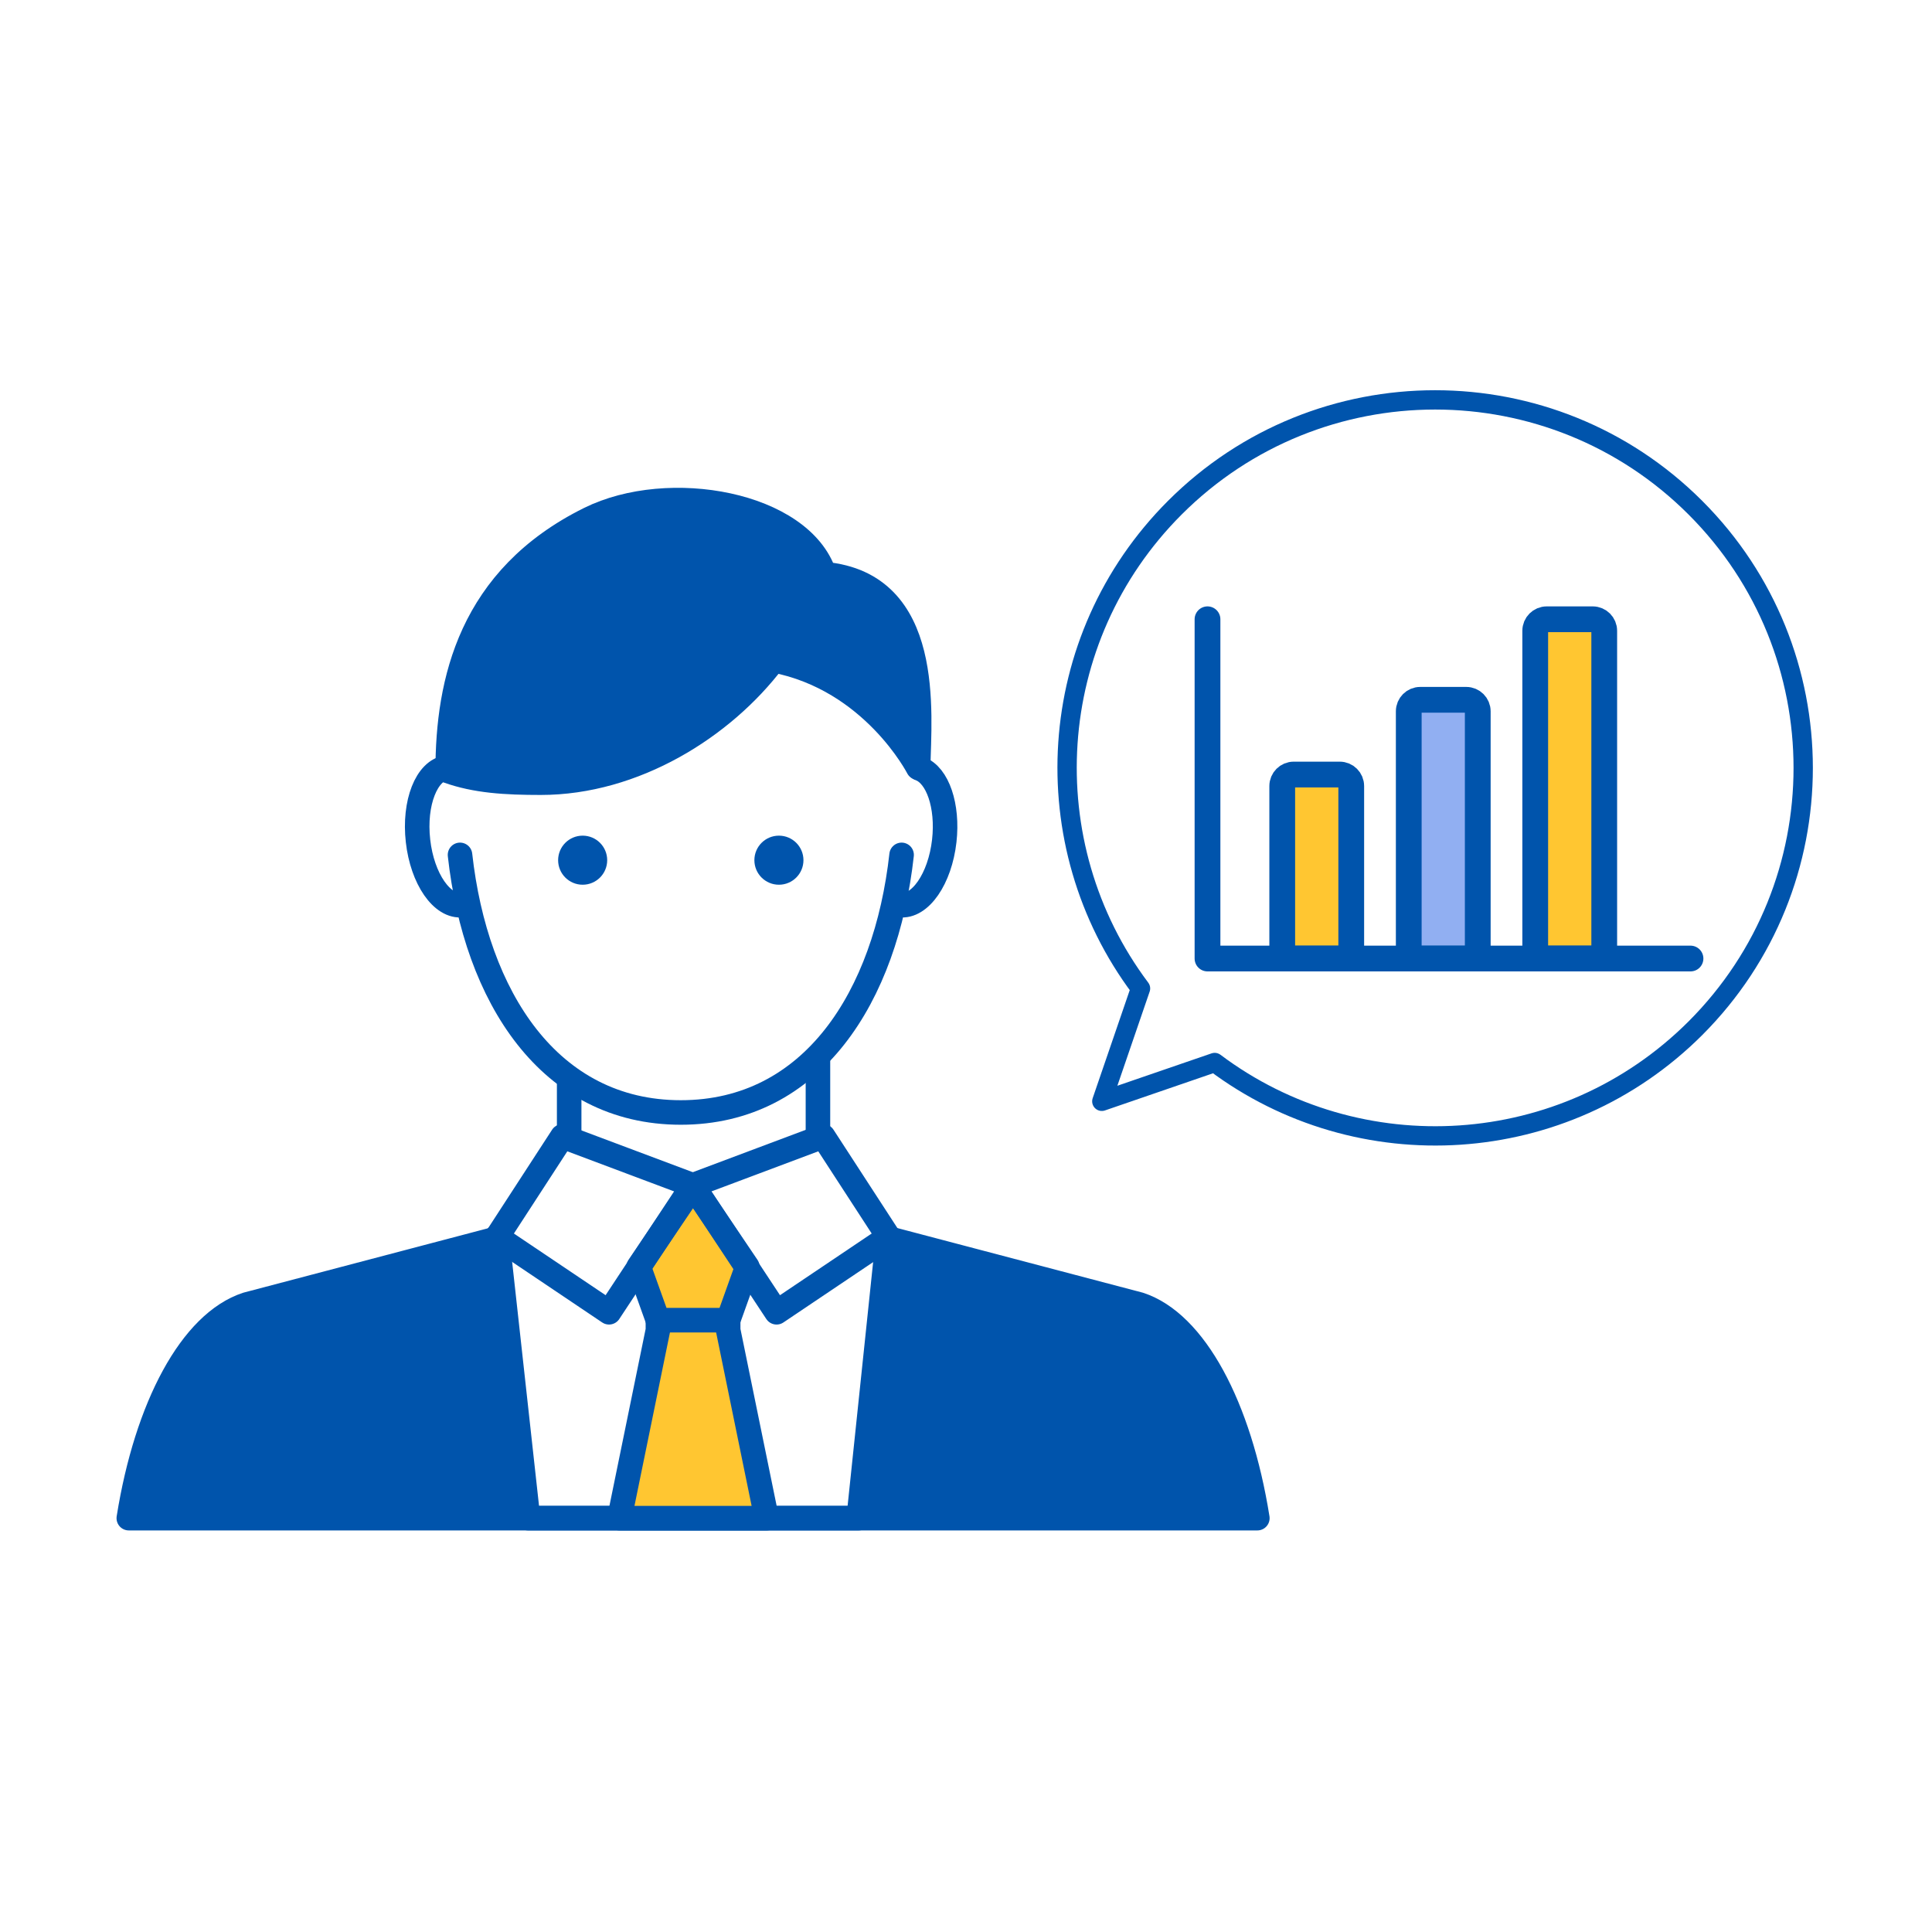 <svg fill="none" height="60" viewBox="0 0 60 60" width="60" xmlns="http://www.w3.org/2000/svg" xmlns:xlink="http://www.w3.org/1999/xlink"><rect x="0" y="0" width="60" height="60" fill="#808080" stroke="none"/><clipPath id="a"><path d="m0 0h60v60h-60z"/></clipPath><g clip-path="url(#a)"><path d="m0 0h60v60h-60z" fill="#fff"/><path d="m12.952 26.195c0-1.371.381-2.095.572-2.286 5.029 1.676 9.206-1.587 10.667-3.429 1.829 0 3.683 2.159 4.381 3.238.254.127.762.724.762 2.095 0 1.714-.952 2.095-1.524 2.476-.152 1.676-1.714 3.746-2.476 4.571v2.286l2.286 3.238-.952 8.762h-10.286l-.952-8.762 2.286-3.238v-1.524c-1.829-1.371-2.921-4.127-3.238-5.333-.508-.127-1.524-.724-1.524-2.095z" fill="#fff" fill-opacity=".9"/><path d="m8.571 40.29 6.857-1.905.952 8.762h-12.381c.127-.762.571-2.705 1.333-4.381.762-1.676 2.476-2.349 3.238-2.476z" fill="#0054ac"/><path d="m34.476 40.29-6.857-1.905-.952 8.762h12.381c-.127-.762-.572-2.705-1.333-4.381s-2.476-2.349-3.238-2.476z" fill="#0054ac"/><g stroke="#0054ac"><path d="m15.429 38.467-7.764 2.044c-1.722.563-3.112 3.171-3.665 6.637h35.048c-.553-3.466-1.942-6.077-3.664-6.637l-7.764-2.044" stroke-linecap="round" stroke-linejoin="round" stroke-miterlimit="10" stroke-width=".762"/><path d="m27.58 38.42-.914 8.728h-10.267l-.964-8.747" stroke-linecap="round" stroke-linejoin="round" stroke-miterlimit="10" stroke-width=".762"/><path d="m23.809 47.148-1.195-5.84v-2.541h-1.091-1.091v2.541l-1.195 5.84z" fill="#ffc631" stroke-linecap="round" stroke-linejoin="round" stroke-miterlimit="10" stroke-width=".762"/><path d="m17.676 33.532v1.743m7.726-2.414v2.476" stroke-miterlimit="10" stroke-width=".762"/><path d="m21.52 40.999h-1.089l-.596-1.661 1.688-2.495 1.685 2.495-.594 1.661z" fill="#ffc631" stroke-linecap="round" stroke-linejoin="round" stroke-miterlimit="10" stroke-width=".762"/><path d="m17.466 35.291 4.05 1.52-2.602 3.943-3.478-2.339z" stroke-linejoin="round" stroke-miterlimit="10" stroke-width=".762"/><path d="m25.565 35.291-4.05 1.52 2.602 3.943 3.478-2.339z" stroke-linejoin="round" stroke-miterlimit="10" stroke-width=".762"/><path d="m14.258 23.913c-.126-.061-.252-.095-.381-.076-.629.08-1.029 1.097-.895 2.278.133 1.181.75 2.072 1.379 1.992m13.585 0c.629.08 1.246-.815 1.379-1.992.123-1.09-.208-2.041-.754-2.243" stroke-linecap="round" stroke-linejoin="round" stroke-miterlimit="10" stroke-width=".762"/><path d="m28 26.549c-.49 4.399-2.766 8-6.857 8s-6.367-3.601-6.857-8" stroke-linecap="round" stroke-linejoin="round" stroke-miterlimit="10" stroke-width=".762"/></g><path d="m18.095 27.476c.421 0 .762-.341.762-.762s-.341-.762-.762-.762-.762.341-.762.762.341.762.762.762z" fill="#0054ac"/><path d="m24.19 27.476c.421 0 .762-.341.762-.762s-.341-.762-.762-.762-.762.341-.762.762.341.762.762.762z" fill="#0054ac"/><path d="m28.514 23.841c.03-1.699.453-5.707-2.914-6.011-.728-2.187-4.823-2.937-7.292-1.714-3.699 1.832-4.404 5.044-4.404 7.825.872.312 1.798.366 2.891.366 2.895 0 5.65-1.714 7.227-3.802 3.086.587 4.491 3.337 4.491 3.337z" style="fill:#0054ac;stroke:#0054ac;stroke-width:.762;stroke-miterlimit:10;stroke-linecap:round;stroke-linejoin:round"/><path d="m52.651 15.766c-4.463-4.463-11.7-4.463-16.165 0-4.074 4.074-4.427 10.454-1.066 14.931l-1.202 3.505 3.505-1.205c4.477 3.361 10.857 3.004 14.931-1.066 4.462-4.465 4.462-11.703-.003-16.165z" fill="#fff" stroke="#0054ac" stroke-linejoin="round" stroke-width=".6"/><path d="m39.821 24.411c0-.197.16-.357.357-.357h1.429c.197 0 .357.16.357.357v5.357h-2.143z" fill="#ffc631" stroke="#0054ac" stroke-width=".8"/><path d="m43.75 22.09c0-.197.16-.357.357-.357h1.429c.197 0 .357.16.357.357v7.678h-2.143z" fill="#91aff2" stroke="#0054ac" stroke-width=".8"/><path d="m47.678 19.589c0-.197.16-.357.357-.357h1.429c.197 0 .357.16.357.357v10.178h-2.143z" fill="#ffc631" stroke="#0054ac" stroke-width=".8"/><path d="m37.5 19.232v10.536h15" stroke="#0054ac" stroke-linecap="round" stroke-linejoin="round" stroke-miterlimit="10" stroke-width=".8"/></g></svg>